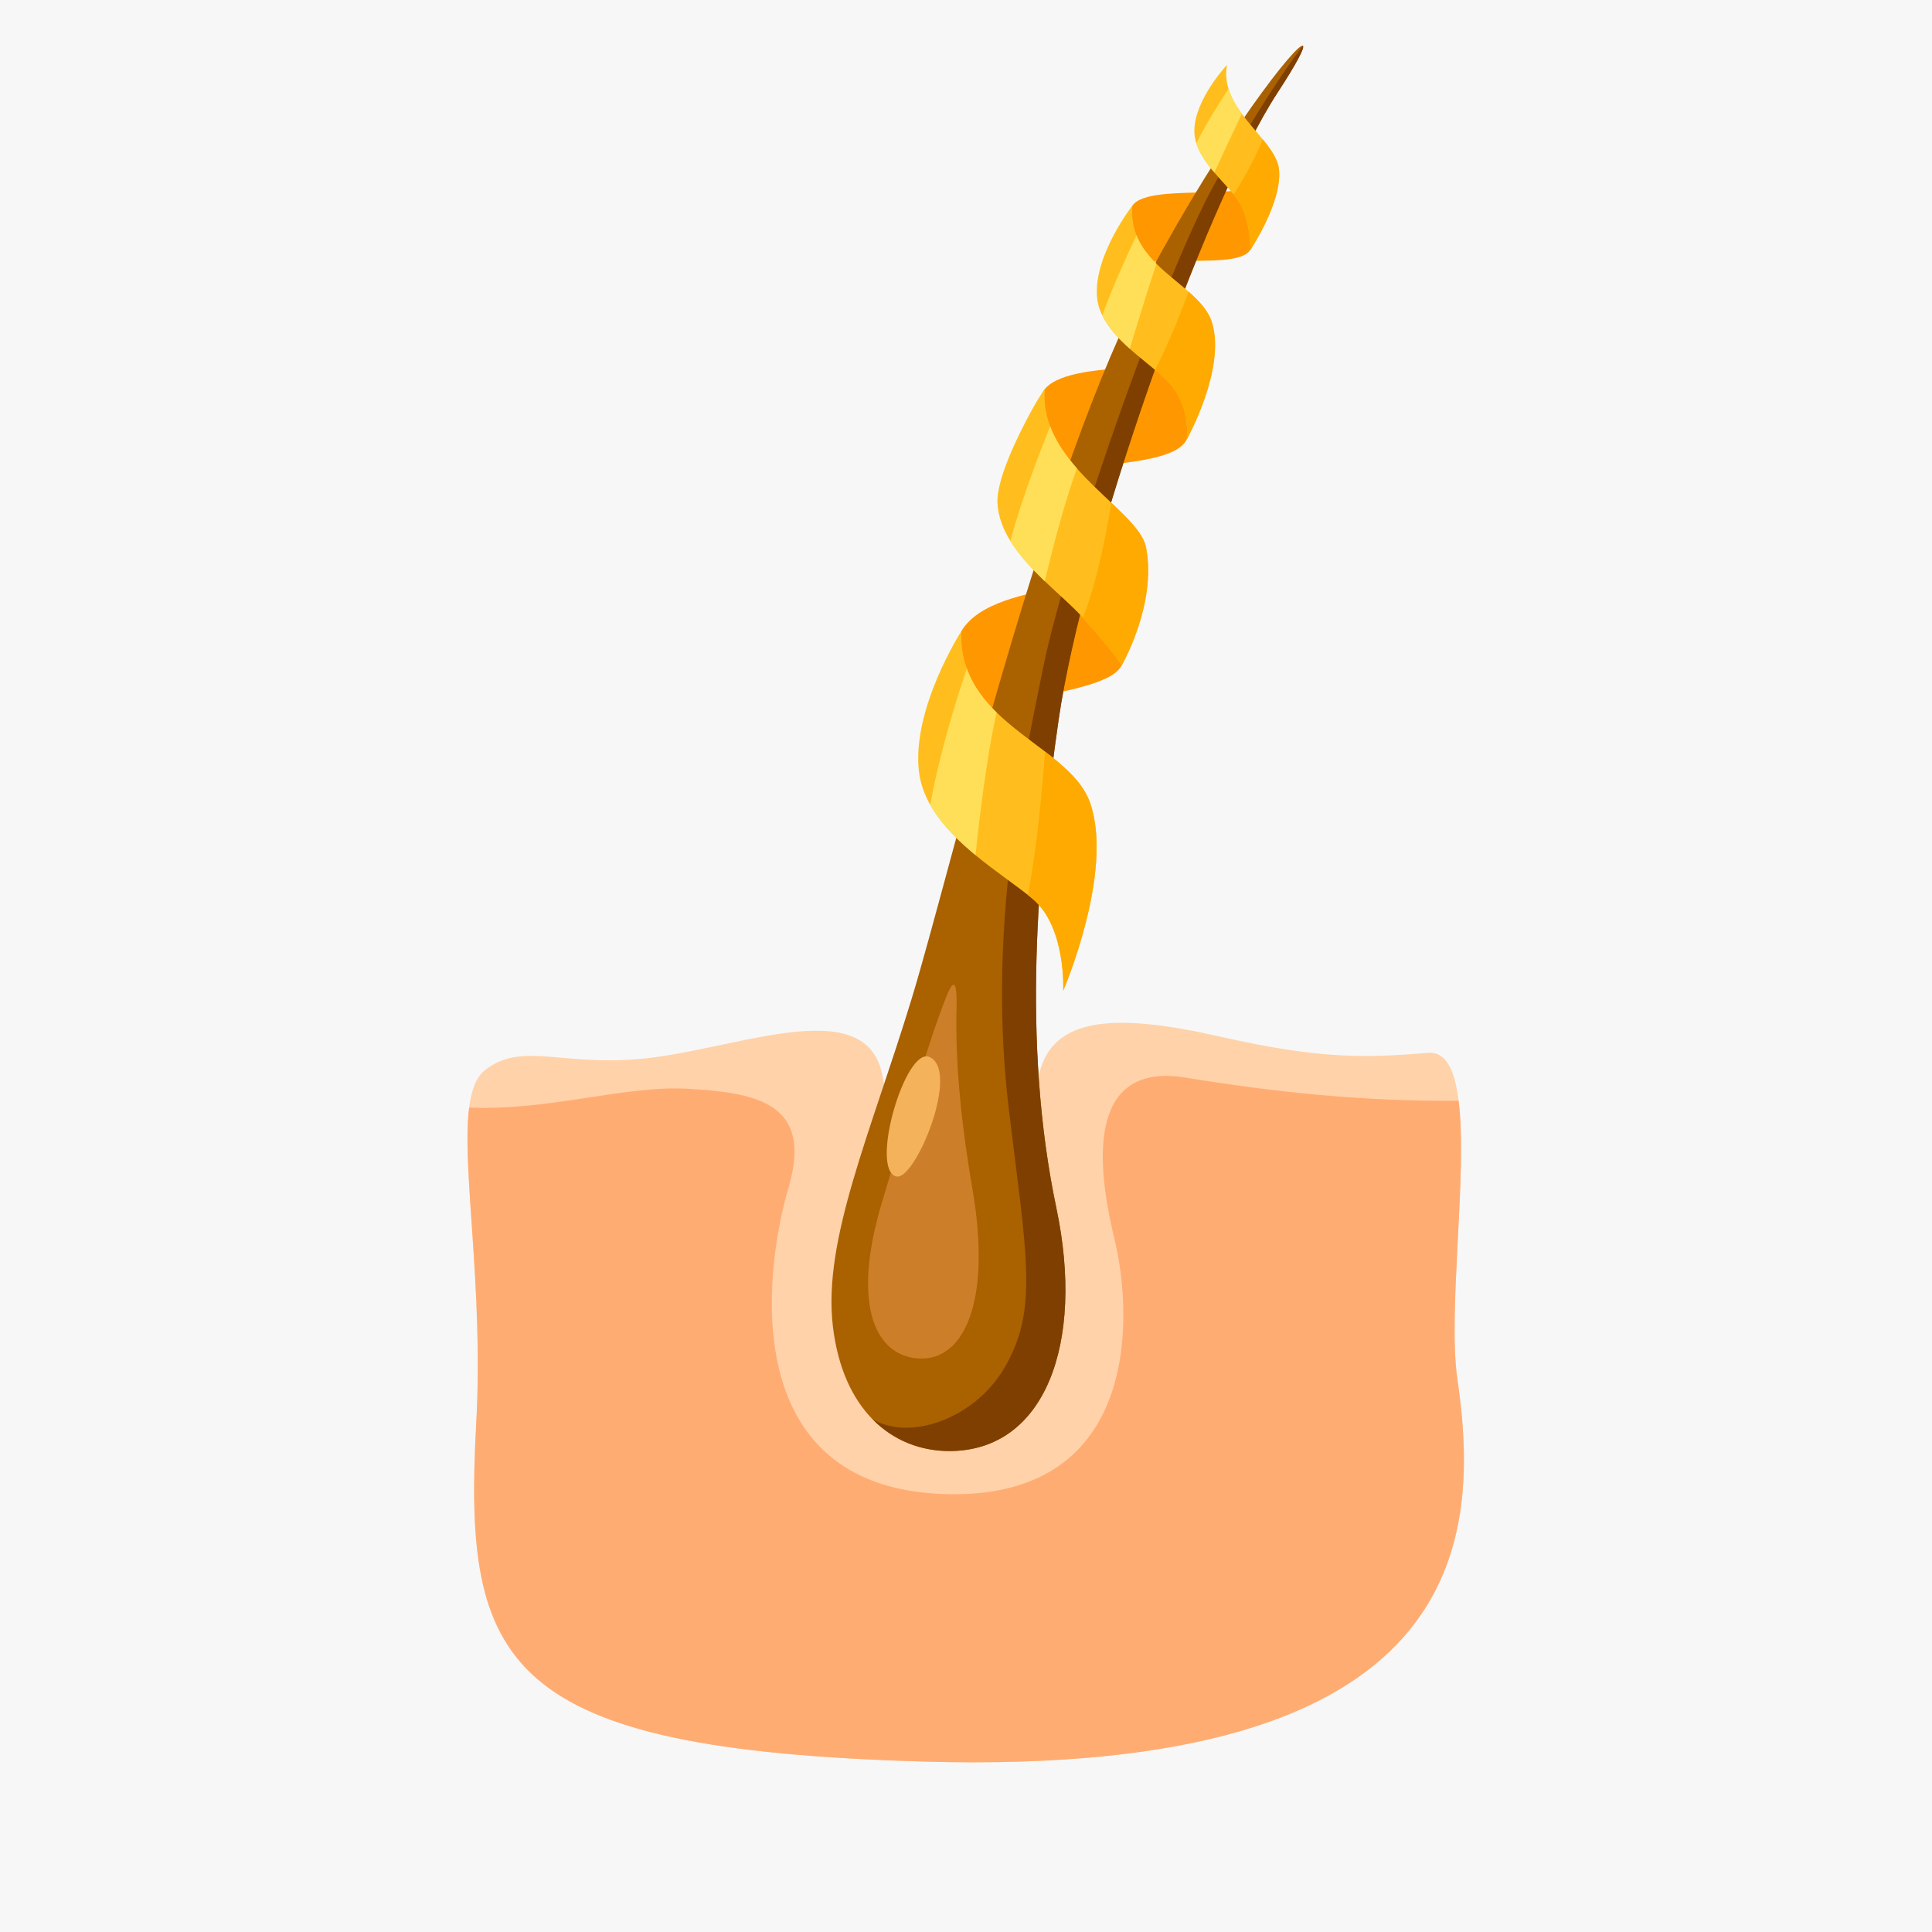 <svg xmlns="http://www.w3.org/2000/svg" xmlns:xlink="http://www.w3.org/1999/xlink" width="1080" zoomAndPan="magnify" viewBox="0 0 810 810" height="1080" preserveAspectRatio="xMidYMid meet" version="1.0"><defs><clipPath id="7dbf0e93c4"><path d="M 196 428.449 L 613.75 428.449 L 613.75 738.852 L 196 738.852 Z M 196 428.449 " clip-rule="nonzero"/></clipPath><clipPath id="58755e280b"><path d="M 196 451 L 613.75 451 L 613.75 738.852 L 196 738.852 Z M 196 451 " clip-rule="nonzero"/></clipPath></defs><rect x="-81" width="972" fill="#ffffff" y="-81" height="972" fill-opacity="1"/><rect x="-81" width="972" fill="#f7f7f7" y="-81" height="972" fill-opacity="1"/><g clip-path="url(#7dbf0e93c4)"><path fill="#ffd2a9" d="M 387.465 738.547 C 210.598 733.504 194.074 698.254 199.66 596.801 C 202.809 539.738 193.457 489.891 196.691 464.352 C 197.633 456.898 199.652 451.516 203.371 448.629 C 219.695 435.965 236.891 448.301 274.496 443.27 C 313.949 437.996 364.594 416.762 370.191 452.098 C 375.793 487.426 430.125 477.125 435.449 451.262 C 440.777 425.398 468.949 424.945 511.535 434.609 C 554.117 444.277 573.066 443.504 598.781 441.414 C 606.309 440.805 609.98 448.832 611.543 461.508 C 615.336 492.125 606.871 549.844 611.023 578.266 C 620.91 646.016 615.637 745.055 387.465 738.547 " fill-opacity="1" fill-rule="nonzero"/></g><g clip-path="url(#58755e280b)"><path fill="#ffac73" d="M 387.465 738.547 C 210.598 733.504 194.074 698.254 199.66 596.801 C 202.809 539.738 193.457 489.891 196.691 464.352 C 230.566 465.805 262.016 454.875 288.754 456.488 C 316.375 458.168 341.102 462.062 330.68 497.566 C 320.25 533.07 308.836 623.086 395.219 626.371 C 476.262 629.449 475.875 554.902 467.121 518.887 C 458.375 482.879 458.148 445.434 497.133 451.805 C 534.449 457.895 571.711 461.848 611.543 461.508 C 615.336 492.125 606.871 549.844 611.023 578.266 C 620.91 646.016 615.637 745.055 387.465 738.547 " fill-opacity="1" fill-rule="nonzero"/></g><path fill="#ff9700" d="M 403.031 264.641 C 417.266 240.762 480.641 249.684 480.484 229.5 L 478.562 246.148 C 478.562 246.148 474.125 256.82 473.5 260.832 C 472.879 264.848 476.613 266.715 470.211 279.059 C 462.117 294.652 389.008 290.227 385.031 320.516 C 385.031 320.516 390.074 301.891 391.523 300.457 C 392.969 299.023 400.656 286.066 400.656 286.066 L 403.031 264.641 " fill-opacity="1" fill-rule="nonzero"/><path fill="#ff9700" d="M 437.164 164.375 C 446.242 148.676 506.789 157.891 508.477 148.676 C 510.16 139.461 505.344 169.172 497.465 184.395 C 489.582 199.617 428.312 190.391 418.188 210.91 L 428.707 186.785 L 437.164 164.375 " fill-opacity="1" fill-rule="nonzero"/><path fill="#ff9700" d="M 474.75 86.223 C 482.328 75.383 532.398 87.004 536.238 71.195 C 536.238 71.195 528.93 91.738 528.934 92.285 C 528.941 92.832 528.211 98.488 524.18 104.781 C 517.59 115.066 469.777 101.984 459.836 119.254 C 459.836 119.254 466.09 105.586 466.414 104.781 C 466.738 103.969 474.75 86.223 474.75 86.223 " fill-opacity="1" fill-rule="nonzero"/><path fill="#aa6100" d="M 443.816 301.883 C 434.922 363.926 428.344 437.359 442.895 506.508 C 454.867 563.352 438.074 608.359 398.031 608.359 C 386.172 608.359 374.719 604.09 365.816 595.02 C 357.387 586.438 351.238 573.555 349.172 555.914 C 344.926 519.648 365.164 474.738 382.254 418.582 C 399.348 362.43 437.422 198.266 481.762 115.152 C 512.824 56.945 544.059 17.391 546.246 19.207 C 547.047 19.875 543.977 26.059 535.621 38.848 C 504.371 86.699 453.988 230.965 443.816 301.883 " fill-opacity="1" fill-rule="nonzero"/><path fill="#7f3f00" d="M 443.816 301.883 C 434.922 363.926 428.344 437.359 442.895 506.508 C 454.867 563.352 438.074 608.359 398.031 608.359 C 386.172 608.359 374.719 604.09 365.816 595.02 C 381.363 604.266 408.125 594.926 420.699 574.172 C 435.73 549.359 430.293 526.219 422.949 464.98 C 414.273 392.629 427.305 328.898 437.375 279.793 C 447.453 230.684 489.957 108.93 511.609 72.914 C 526.973 47.359 537.715 30.168 546.246 19.207 C 547.047 19.875 543.977 26.059 535.621 38.848 C 504.371 86.699 453.988 230.965 443.816 301.883 " fill-opacity="1" fill-rule="nonzero"/><path fill="#cc7e29" d="M 407.711 498.516 C 402.492 468.055 400.496 443.531 401.035 423.008 C 401.234 415.301 400.828 407.75 396.949 417.363 C 387.855 439.906 377.906 477.43 370.066 503.062 C 356.168 548.512 367.695 569.586 386.461 569.586 C 404.145 569.586 415.809 545.801 407.711 498.516 " fill-opacity="1" fill-rule="nonzero"/><path fill="#f4b25b" d="M 389.719 443.164 C 379.52 438.617 364.469 490.559 375.828 493.25 C 383.684 495.109 402.77 448.977 389.719 443.164 " fill-opacity="1" fill-rule="nonzero"/><path fill="#ffbe1d" d="M 445.762 415.34 C 445.762 415.34 447.086 388.621 432.812 376.727 C 432.242 376.25 431.645 375.766 431.023 375.277 C 424.996 370.5 416.797 364.98 408.984 358.523 C 401.586 352.402 394.535 345.438 390.039 337.465 C 387.551 333.082 385.84 328.398 385.262 323.383 C 382.223 297.035 403.035 264.648 403.035 264.648 C 402.828 270.48 403.691 275.625 405.344 280.242 C 407.938 287.523 412.484 293.48 417.855 298.73 C 424.09 304.82 431.438 309.965 438.152 315.113 C 446.66 321.648 454.156 328.199 457.082 336.734 C 467.102 365.934 445.762 415.34 445.762 415.34 " fill-opacity="1" fill-rule="nonzero"/><path fill="#ffbe1d" d="M 470.211 279.055 C 470.211 279.055 469.77 276.824 453.988 258.969 C 450.043 254.504 444.012 249.402 438.016 243.656 C 432.691 238.547 427.395 232.941 423.613 226.82 C 420.539 221.852 418.465 216.551 418.188 210.91 C 417.699 201.016 426.805 182.438 432.492 172.098 C 436.043 165.641 438.059 163.09 438.059 163.09 C 437.578 168.711 438.473 173.906 440.301 178.738 C 442.73 185.211 446.824 191.031 451.5 196.359 C 456.098 201.605 461.258 206.371 465.941 210.793 C 473.223 217.668 479.371 223.727 480.48 229.504 C 485.113 253.441 470.211 279.055 470.211 279.055 " fill-opacity="1" fill-rule="nonzero"/><path fill="#ffbe1d" d="M 497.469 184.375 C 497.551 183.859 499.512 171.078 490.418 160.832 C 488.793 158.996 486.672 157.098 484.297 155.113 C 481 152.348 477.234 149.406 473.656 146.207 C 468.992 142.039 464.652 137.441 462.129 132.234 C 460.898 129.703 460.102 127.023 459.902 124.184 C 458.695 106.766 474.75 86.219 474.75 86.219 C 474.348 90.938 475.043 95.02 476.488 98.645 C 478.32 103.242 481.348 107.098 484.84 110.582 C 489.094 114.832 494.043 118.52 498.336 122.297 C 502.875 126.293 506.688 130.391 508.176 135.363 C 513.938 154.598 497.953 183.516 497.469 184.375 " fill-opacity="1" fill-rule="nonzero"/><path fill="#ffbe1d" d="M 524.184 104.781 C 524.184 104.781 524.598 93.328 519.449 84.719 C 518.84 83.695 518.074 82.645 517.203 81.559 C 514.922 78.707 511.93 75.637 509.121 72.324 C 505.918 68.555 502.965 64.477 501.562 60.066 C 500.996 58.266 500.691 56.41 500.734 54.496 C 501.035 41.426 514.422 27.215 514.422 27.215 C 513.781 30.777 514.105 34.102 515.066 37.227 C 515.066 37.227 515.066 37.227 515.066 37.23 C 516.211 40.965 518.258 44.43 520.641 47.691 C 523.406 51.477 526.613 55.008 529.406 58.414 C 532.973 62.77 535.855 66.941 536.238 71.199 C 537.492 85.121 524.184 104.781 524.184 104.781 " fill-opacity="1" fill-rule="nonzero"/><path fill="#ffaa00" d="M 445.762 415.34 C 445.762 415.34 447.086 388.621 432.812 376.727 C 432.242 376.25 431.645 375.766 431.023 375.277 C 434.758 354.836 436.984 330.742 438.152 315.113 C 446.66 321.648 454.156 328.199 457.082 336.734 C 467.102 365.934 445.762 415.34 445.762 415.34 " fill-opacity="1" fill-rule="nonzero"/><path fill="#ffaa00" d="M 470.211 279.055 C 470.211 279.055 469.77 276.824 453.988 258.969 C 459.367 245.863 463.367 226.301 465.941 210.793 C 473.223 217.668 479.371 223.727 480.48 229.504 C 485.113 253.441 470.211 279.055 470.211 279.055 " fill-opacity="1" fill-rule="nonzero"/><path fill="#ffaa00" d="M 497.469 184.375 C 497.551 183.859 499.512 171.078 490.418 160.832 C 488.793 158.996 486.672 157.098 484.297 155.113 C 490.562 142.52 495.312 130.574 498.336 122.297 C 502.875 126.293 506.688 130.391 508.176 135.363 C 513.938 154.598 497.953 183.516 497.469 184.375 " fill-opacity="1" fill-rule="nonzero"/><path fill="#ffaa00" d="M 524.184 104.781 C 524.184 104.781 524.598 93.328 519.449 84.719 C 518.84 83.695 518.074 82.645 517.203 81.559 C 523.473 71.664 527.195 64.02 529.406 58.414 C 532.973 62.77 535.855 66.941 536.238 71.199 C 537.492 85.121 524.184 104.781 524.184 104.781 " fill-opacity="1" fill-rule="nonzero"/><path fill="#ffdf57" d="M 417.855 298.73 C 413.668 316.816 410.512 343.91 408.984 358.523 C 401.586 352.402 394.535 345.438 390.039 337.465 C 393.586 316.68 401.27 292.355 405.344 280.242 C 407.938 287.523 412.484 293.48 417.855 298.73 " fill-opacity="1" fill-rule="nonzero"/><path fill="#ffdf57" d="M 451.5 196.359 C 446.09 211.219 441.012 231.098 438.016 243.656 C 432.691 238.547 427.395 232.941 423.613 226.82 C 427.883 210.48 435.617 190.348 440.301 178.738 C 442.73 185.211 446.824 191.031 451.5 196.359 " fill-opacity="1" fill-rule="nonzero"/><path fill="#ffdf57" d="M 484.84 110.582 C 481.047 121.922 476.426 137.016 473.656 146.207 C 468.992 142.039 464.652 137.441 462.129 132.234 C 466.438 120.254 473.016 105.965 476.488 98.645 C 478.32 103.242 481.348 107.098 484.84 110.582 " fill-opacity="1" fill-rule="nonzero"/><path fill="#ffdf57" d="M 520.641 47.691 C 516.477 56.395 511.91 66.25 509.121 72.324 C 505.918 68.555 502.965 64.477 501.562 60.066 C 506.027 51.191 511.941 41.945 515.066 37.23 C 516.211 40.965 518.258 44.43 520.641 47.691 " fill-opacity="1" fill-rule="nonzero"/></svg>